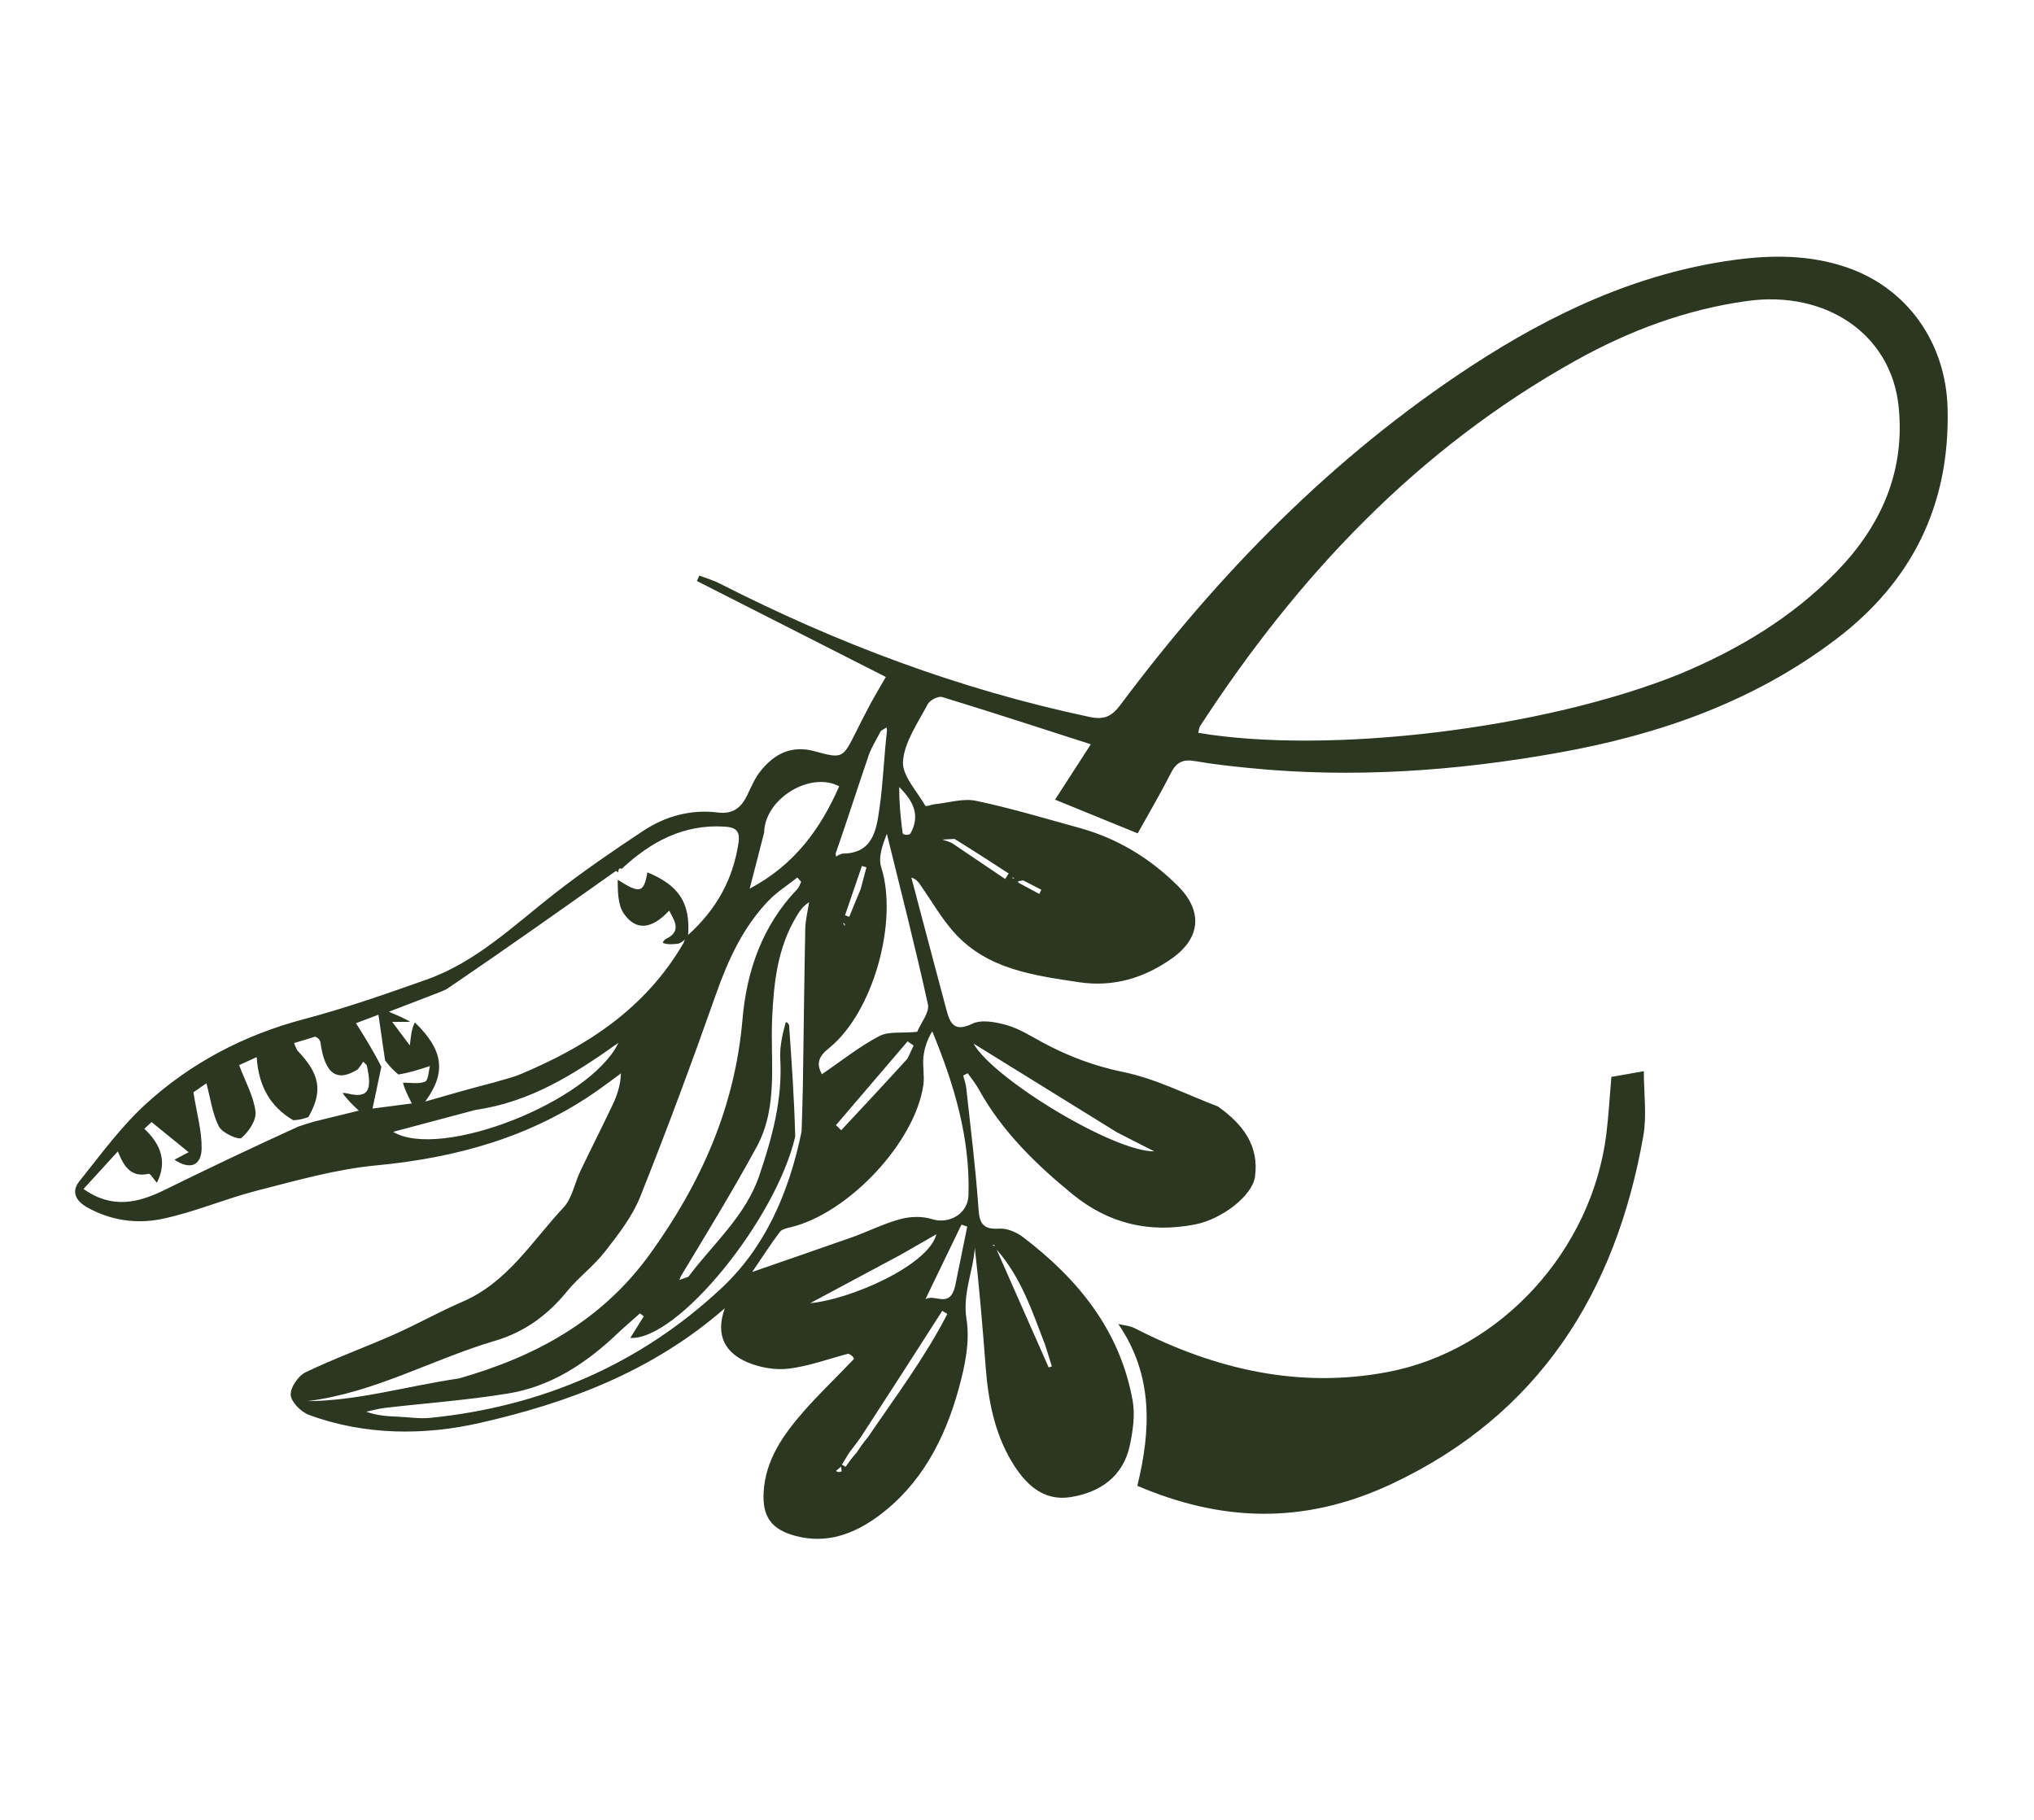 <svg xmlns="http://www.w3.org/2000/svg" fill="none" viewBox="0 0 76 68" height="68" width="76">
<path fill="#2B3720" d="M31.698 50.58C30.957 50.776 30.225 51.048 29.471 51.14C28.969 51.201 28.396 51.101 27.927 50.902C27.124 50.56 26.71 49.919 27.081 48.885C24.355 51.263 21.191 52.425 17.935 53.167C15.869 53.638 13.637 53.641 11.548 52.869C11.253 52.76 10.886 52.397 10.863 52.126C10.841 51.852 11.14 51.411 11.412 51.279C12.495 50.758 13.63 50.348 14.73 49.861C15.593 49.478 16.419 49.011 17.285 48.638C18.967 47.913 19.88 46.373 21.056 45.119C21.378 44.775 21.466 44.217 21.681 43.767C22.079 42.931 22.5 42.106 22.896 41.27C23.06 40.923 23.183 40.557 23.202 40.108C22.915 40.318 22.631 40.534 22.339 40.739C19.849 42.49 17.049 43.264 14.042 43.547C12.554 43.688 11.085 44.11 9.627 44.481C8.412 44.791 7.245 45.304 6.021 45.552C5.096 45.739 4.126 45.602 3.255 45.112C2.829 44.872 2.656 44.526 2.962 44.144C3.757 43.152 4.515 42.104 5.447 41.253C7.135 39.712 9.123 38.671 11.358 38.08C12.907 37.671 14.426 37.138 15.938 36.603C17.802 35.943 19.203 34.573 20.725 33.386C21.788 32.557 22.904 31.792 24.029 31.048C24.864 30.495 25.813 30.233 26.823 30.36C27.386 30.431 27.693 30.18 27.918 29.716C28.069 29.403 28.207 29.07 28.423 28.803C28.94 28.162 29.575 27.833 30.447 28.073C31.486 28.359 31.493 28.329 31.984 27.35C32.162 26.997 32.338 26.642 32.526 26.295C32.715 25.947 32.918 25.608 33.099 25.295C30.746 24.1 28.394 22.905 26.041 21.71C26.071 21.642 26.1 21.574 26.13 21.507C26.387 21.605 26.654 21.682 26.898 21.806C31.293 24.047 35.873 25.766 40.708 26.788C41.245 26.902 41.532 26.783 41.86 26.344C45.542 21.416 49.794 17.068 54.966 13.683C57.975 11.714 61.181 10.207 64.787 9.714C66.206 9.52 67.626 9.518 69.003 9.99C71.26 10.763 72.711 12.797 72.772 15.269C72.86 18.86 71.451 21.73 68.59 23.895C65.508 26.229 61.975 27.458 58.217 28.128C54.393 28.811 50.546 29.084 46.668 28.696C45.997 28.628 45.324 28.557 44.66 28.44C44.234 28.365 43.97 28.455 43.764 28.861C43.375 29.627 42.938 30.369 42.51 31.139C41.503 30.728 40.503 30.32 39.422 29.879C39.877 29.174 40.321 28.487 40.758 27.81C38.872 27.204 37.042 26.606 35.201 26.044C35.057 26 34.742 26.163 34.664 26.312C34.303 27.004 33.799 27.708 33.74 28.439C33.697 28.974 34.261 29.561 34.577 30.111C34.598 30.148 34.817 30.06 34.945 30.047C35.455 29.994 35.992 29.822 36.47 29.923C37.765 30.195 39.038 30.579 40.316 30.93C41.741 31.321 42.968 32.064 44.009 33.101C44.946 34.034 44.871 35.044 43.795 35.807C42.754 36.545 41.604 36.895 40.304 36.699C38.613 36.443 36.905 36.221 35.671 34.864C35.195 34.34 34.837 33.71 34.429 33.125C34.34 32.997 34.267 32.857 34.053 32.79C34.489 34.441 34.923 36.093 35.366 37.742C35.5 38.243 35.661 38.577 36.331 38.252C36.675 38.086 37.206 38.187 37.613 38.303C38.075 38.434 38.5 38.704 38.928 38.936C39.892 39.46 40.882 39.834 41.981 40.059C43.191 40.307 44.33 40.897 45.5 41.34C45.521 41.347 45.538 41.366 45.557 41.38C46.438 42.015 47.048 42.804 46.894 43.962C46.798 44.683 45.647 45.56 44.654 45.752C42.949 46.084 41.428 45.727 40.073 44.621C38.691 43.493 37.432 42.262 36.559 40.681C36.446 40.477 36.293 40.296 36.159 40.103C36.102 40.131 36.046 40.16 35.989 40.188C36.028 40.341 36.086 40.493 36.103 40.649C36.261 42.102 36.444 43.553 36.55 45.01C36.59 45.569 36.601 45.961 37.333 45.908C37.627 45.887 37.989 46.044 38.234 46.232C40.291 47.799 41.854 49.721 42.322 52.341C42.417 52.873 42.331 53.462 42.217 54.001C41.968 55.176 41.099 55.766 40 55.94C38.965 56.104 38.296 55.437 37.806 54.619C37.158 53.536 36.925 52.327 36.83 51.084C36.717 49.599 36.591 48.114 36.424 46.622C36.363 47.516 35.958 48.323 36.115 49.305C36.248 50.138 36.05 51.068 35.818 51.905C35.299 53.775 34.424 55.469 32.812 56.654C31.903 57.322 30.887 57.697 29.729 57.391C28.843 57.157 28.483 56.691 28.532 55.769C28.596 54.56 29.258 53.621 30.014 52.755C30.595 52.088 31.242 51.479 31.909 50.776C31.872 50.665 31.785 50.623 31.698 50.58ZM32.01 54.273C32.124 54.101 32.237 53.929 32.428 53.704C33.457 52.191 34.561 50.724 35.397 49.096C35.334 49.057 35.27 49.018 35.208 48.979C34.212 50.533 33.216 52.086 32.162 53.703C32.042 53.869 31.922 54.035 31.736 54.27C31.644 54.422 31.551 54.574 31.458 54.726C31.504 54.754 31.549 54.782 31.595 54.81C31.708 54.647 31.821 54.483 32.01 54.273ZM23.134 32.453C23.115 32.506 23.096 32.559 23.094 32.61C23.094 32.61 23.108 32.6 23.016 32.541C20.942 34.01 18.868 35.48 16.717 36.94C16.673 36.965 16.629 36.99 16.489 37.05C15.83 37.303 15.171 37.557 14.527 37.805C14.851 37.94 15.135 38.058 15.322 38.182C15.125 38.182 14.929 38.182 14.654 38.182C14.9 38.511 15.093 38.769 15.313 39.063C15.356 38.677 15.385 38.423 15.502 38.204C16.545 39.213 16.704 40.048 15.889 41.159C16.831 40.888 17.593 40.669 18.461 40.446C18.792 40.344 19.135 40.268 19.454 40.135C21.938 39.094 24.122 37.677 25.54 35.236C25.556 35.189 25.573 35.142 25.59 35.095C25.551 35.144 25.511 35.193 25.355 35.258C25.163 35.282 24.972 35.307 24.774 35.235C24.772 35.203 24.769 35.172 24.864 35.093C25.474 34.809 25.222 34.432 25.003 34.026C24.359 34.717 23.774 34.795 23.316 34.146C23.071 33.799 23.087 33.268 23.079 32.871C23.911 33.405 24.055 33.365 24.191 32.594C25.358 33.083 25.793 33.716 25.713 34.934C26.79 33.959 27.392 32.841 27.595 31.487C27.661 31.046 27.487 30.913 27.08 30.887C25.533 30.789 24.309 31.458 23.233 32.462C23.233 32.462 23.233 32.45 23.134 32.453ZM35.663 31.345C35.583 31.349 35.503 31.354 35.213 31.372C35.493 31.462 35.572 31.488 35.702 31.591C36.32 32.009 36.939 32.426 37.557 32.843C37.602 32.775 37.646 32.707 37.691 32.639C37.042 32.218 36.394 31.797 35.663 31.345ZM15.059 40.455C15.338 40.451 15.644 40.516 15.882 40.416C16.007 40.364 16.012 40.025 16.066 39.833C15.634 39.973 15.3 40.081 14.886 40.149C14.728 40.012 14.57 39.874 14.388 39.622C14.308 39.067 14.227 38.513 14.14 37.915C13.861 38.02 13.556 38.136 13.302 38.232C13.643 38.777 13.945 39.26 14.249 39.861C14.14 40.378 14.03 40.896 13.919 41.422C14.308 41.372 14.84 41.302 15.387 41.231C15.233 40.923 15.1 40.659 15.059 40.455ZM11.775 38.734C11.535 38.809 11.296 38.885 10.989 38.973C11.012 39.039 11.034 39.105 11.108 39.25C11.947 40.118 12.08 40.761 11.523 41.74C11.366 41.793 11.208 41.846 10.959 41.859C10.088 41.349 9.659 40.565 9.591 39.499C9.28 39.641 9.04 39.751 8.935 39.799C9.173 40.432 9.478 40.97 9.547 41.536C9.586 41.852 9.294 42.29 9.022 42.519C8.918 42.606 8.305 42.335 8.181 42.095C7.934 41.614 7.864 41.041 7.713 40.476C7.528 40.605 7.293 40.769 7.227 40.815C7.354 41.622 7.546 42.271 7.534 42.916C7.521 43.582 7.072 43.712 6.52 43.332C6.729 43.221 6.957 43.1 7.049 43.052C6.569 42.662 6.137 42.311 5.663 41.926C5.638 41.949 5.528 42.052 5.394 42.177C6.013 42.765 6.258 43.407 5.862 44.196C5.742 44.061 5.621 43.845 5.551 43.86C4.89 44.006 4.631 43.587 4.403 43.023C3.957 43.512 3.547 43.96 3.121 44.426C4.196 45.188 5.17 44.945 6.159 44.458C7.785 43.658 9.421 42.881 11.141 42.097C11.306 42.041 11.47 41.985 11.747 41.906C12.302 41.77 12.857 41.634 13.407 41.499C13.187 41.292 12.963 41.08 12.804 40.843C12.827 40.838 12.85 40.832 12.976 40.856C13.734 41.045 13.929 40.78 13.701 39.796C13.658 39.753 13.615 39.71 13.572 39.667C13.529 39.737 13.486 39.807 13.371 39.955C12.591 40.448 12.133 40.14 11.97 38.927C11.941 38.859 11.912 38.791 11.775 38.734ZM32.915 27.308C32.76 27.614 32.567 27.907 32.457 28.228C32.047 29.424 31.663 30.63 31.223 31.895C31.229 31.932 31.235 31.97 31.24 32.007C31.281 31.978 31.321 31.95 31.468 31.895C32.629 31.896 32.748 31.002 32.864 30.184C32.998 29.25 33.027 28.3 33.143 27.291C33.136 27.254 33.129 27.217 33.122 27.18C33.082 27.208 33.042 27.236 32.915 27.308ZM29.713 42.468C28.992 45.576 25.318 50.09 23.55 49.992C23.725 49.713 23.891 49.449 24.056 49.184C24.009 49.148 23.961 49.111 23.913 49.075C23.624 49.333 23.328 49.583 23.047 49.85C21.893 50.945 20.587 51.803 19.004 52.065C17.473 52.317 15.919 52.427 14.376 52.607C14.142 52.634 13.914 52.701 13.683 52.749C14.101 52.901 14.495 52.919 14.89 52.936C15.285 52.953 15.685 53.018 16.074 52.979C20.234 52.56 23.915 50.981 26.96 48.13C28.585 46.611 29.475 44.586 29.951 42.28C29.968 41.701 29.991 41.122 30 40.542C30.03 38.595 30.049 36.647 30.089 34.699C30.096 34.369 30.182 34.041 30.232 33.712C29.996 33.861 29.876 34.049 29.761 34.239C29.051 35.416 28.911 36.717 28.851 38.058C28.778 39.669 29.09 41.35 28.272 42.855C27.396 44.467 26.436 46.033 25.448 47.674C25.426 47.725 25.405 47.775 25.383 47.825C25.466 47.797 25.549 47.768 25.72 47.708C26.644 46.474 27.86 45.436 28.372 43.923C28.847 42.518 29.24 41.095 29.155 39.58C29.129 39.123 29.231 38.659 29.36 38.194C29.388 38.192 29.416 38.189 29.483 38.294C29.579 39.658 29.675 41.022 29.713 42.468ZM62.751 25.19C64.943 24.278 66.958 23.076 68.619 21.366C70.282 19.654 71.195 17.622 70.941 15.179C70.662 12.497 68.239 10.838 65.279 11.247C62.986 11.564 60.862 12.363 58.859 13.481C52.963 16.771 48.486 21.528 44.84 27.133C44.796 27.201 44.796 27.297 44.775 27.383C49.674 28.202 57.691 27.231 62.751 25.19ZM17.15 51.506C20.011 50.689 22.485 49.353 24.293 46.847C26.202 44.199 27.461 41.365 27.743 38.09C27.899 36.275 28.483 34.589 29.785 33.228C29.855 33.155 29.887 33.045 29.936 32.952C29.889 32.897 29.842 32.842 29.795 32.787C29.434 33.073 29.036 33.323 28.719 33.651C27.764 34.643 27.209 35.857 26.753 37.148C25.857 39.689 24.92 42.217 23.921 44.718C23.627 45.454 23.11 46.118 22.616 46.753C22.191 47.301 21.613 47.729 21.174 48.267C20.458 49.144 19.59 49.776 18.511 50.094C16.152 50.789 13.972 52.054 11.473 52.354C13.368 52.346 15.182 51.795 17.15 51.506ZM31.978 46.181C32.541 45.963 33.091 45.697 33.671 45.545C34.033 45.451 34.468 45.441 34.82 45.552C35.462 45.756 36.168 45.355 36.188 44.657C36.25 42.528 35.659 40.531 34.833 38.536C34.645 38.845 34.537 39.169 34.503 39.501C34.468 39.843 34.549 40.2 34.501 40.539C34.196 42.678 31.707 45.333 29.55 45.855C29.404 45.89 29.214 45.927 29.137 46.032C28.783 46.505 28.463 47.003 28.106 47.528C29.403 47.079 30.64 46.65 31.978 46.181ZM34.27 38.554C34.413 38.211 34.737 37.828 34.672 37.53C34.204 35.395 33.658 33.278 33.137 31.155C32.981 31.556 32.805 32.028 32.926 32.406C33.567 34.398 32.643 37.827 30.971 39.167C30.56 39.497 30.505 39.757 30.709 40.14C31.43 39.649 32.104 39.107 32.856 38.713C33.216 38.524 33.722 38.615 34.27 38.554ZM28.552 31.109C28.381 31.773 28.21 32.437 28.012 33.205C29.673 32.325 30.654 30.984 31.356 29.381C30.287 28.808 28.573 29.835 28.552 31.109ZM17.755 41.475C16.749 41.743 15.744 42.011 14.688 42.292C16.456 43.353 22.028 41.185 23.111 38.963C21.437 40.15 19.823 41.176 17.755 41.475ZM41.721 42.301C39.939 41.199 38.158 40.097 36.377 38.994C37.108 40.309 41.606 43.039 43.131 43.021C42.63 42.768 42.221 42.561 41.721 42.301ZM33.657 46.882C32.538 47.481 31.419 48.08 30.273 48.693C31.778 48.557 34.693 47.281 34.989 46.117C34.529 46.382 34.138 46.607 33.657 46.882ZM35.684 48.076C35.837 47.328 35.989 46.58 36.141 45.831C36.069 45.807 35.997 45.783 35.924 45.759C35.487 46.663 35.051 47.568 34.579 48.545C34.941 48.332 35.469 48.905 35.684 48.076ZM33.907 39.558C33.984 39.394 34.061 39.23 34.138 39.067C34.062 39.015 33.987 38.963 33.912 38.911C33.02 39.954 32.128 40.997 31.236 42.041C31.301 42.104 31.367 42.168 31.433 42.231C32.238 41.368 33.044 40.505 33.907 39.558ZM39.055 50.263C38.574 49.01 38.152 47.726 37.239 46.692C37.888 48.16 38.535 49.627 39.183 51.094C39.223 51.082 39.263 51.069 39.302 51.056C39.231 50.825 39.161 50.593 39.055 50.263ZM34.01 31.16C34.411 30.458 34.108 29.913 33.599 29.408C33.596 29.988 33.649 30.56 33.727 31.128C33.735 31.186 33.894 31.222 34.01 31.16ZM32.159 33.222C32.231 32.95 32.303 32.678 32.375 32.407C32.318 32.39 32.262 32.373 32.205 32.357C31.995 32.971 31.785 33.585 31.574 34.2C31.627 34.219 31.68 34.238 31.732 34.257C31.859 33.944 31.986 33.63 32.159 33.222ZM38.233 32.896C38.167 32.907 38.102 32.918 38.037 32.929C38.047 32.95 38.05 32.98 38.066 32.989C38.321 33.129 38.577 33.265 38.833 33.403C38.858 33.35 38.883 33.298 38.908 33.245C38.714 33.144 38.52 33.042 38.233 32.896ZM31.447 54.982C31.441 54.922 31.434 54.861 31.427 54.801C31.363 54.854 31.299 54.907 31.235 54.961C31.281 54.993 31.328 55.026 31.447 54.982ZM31.496 34.493C31.524 34.53 31.551 34.567 31.578 34.604C31.571 34.548 31.563 34.492 31.496 34.493ZM37.079 46.528C37.109 46.538 37.14 46.549 37.171 46.56C37.161 46.529 37.151 46.498 37.079 46.528ZM37.908 32.812C37.878 32.802 37.849 32.792 37.819 32.781C37.828 32.81 37.837 32.84 37.908 32.812Z"></path>
<path fill="#2B3720" d="M41.737 49.462C41.965 49.518 42.215 49.534 42.419 49.639C45.402 51.171 48.551 51.898 51.871 51.262C56.102 50.452 59.479 46.693 60.018 42.394C60.105 41.703 60.142 41.006 60.209 40.238C60.553 40.178 60.933 40.111 61.421 40.025C61.421 40.849 61.538 41.666 61.403 42.44C60.378 48.29 57.5 52.865 51.998 55.447C48.656 57.014 45.572 56.83 42.496 55.518C43.005 53.443 43.099 51.391 41.788 49.477C41.747 49.454 41.737 49.462 41.737 49.462Z"></path>
</svg>

